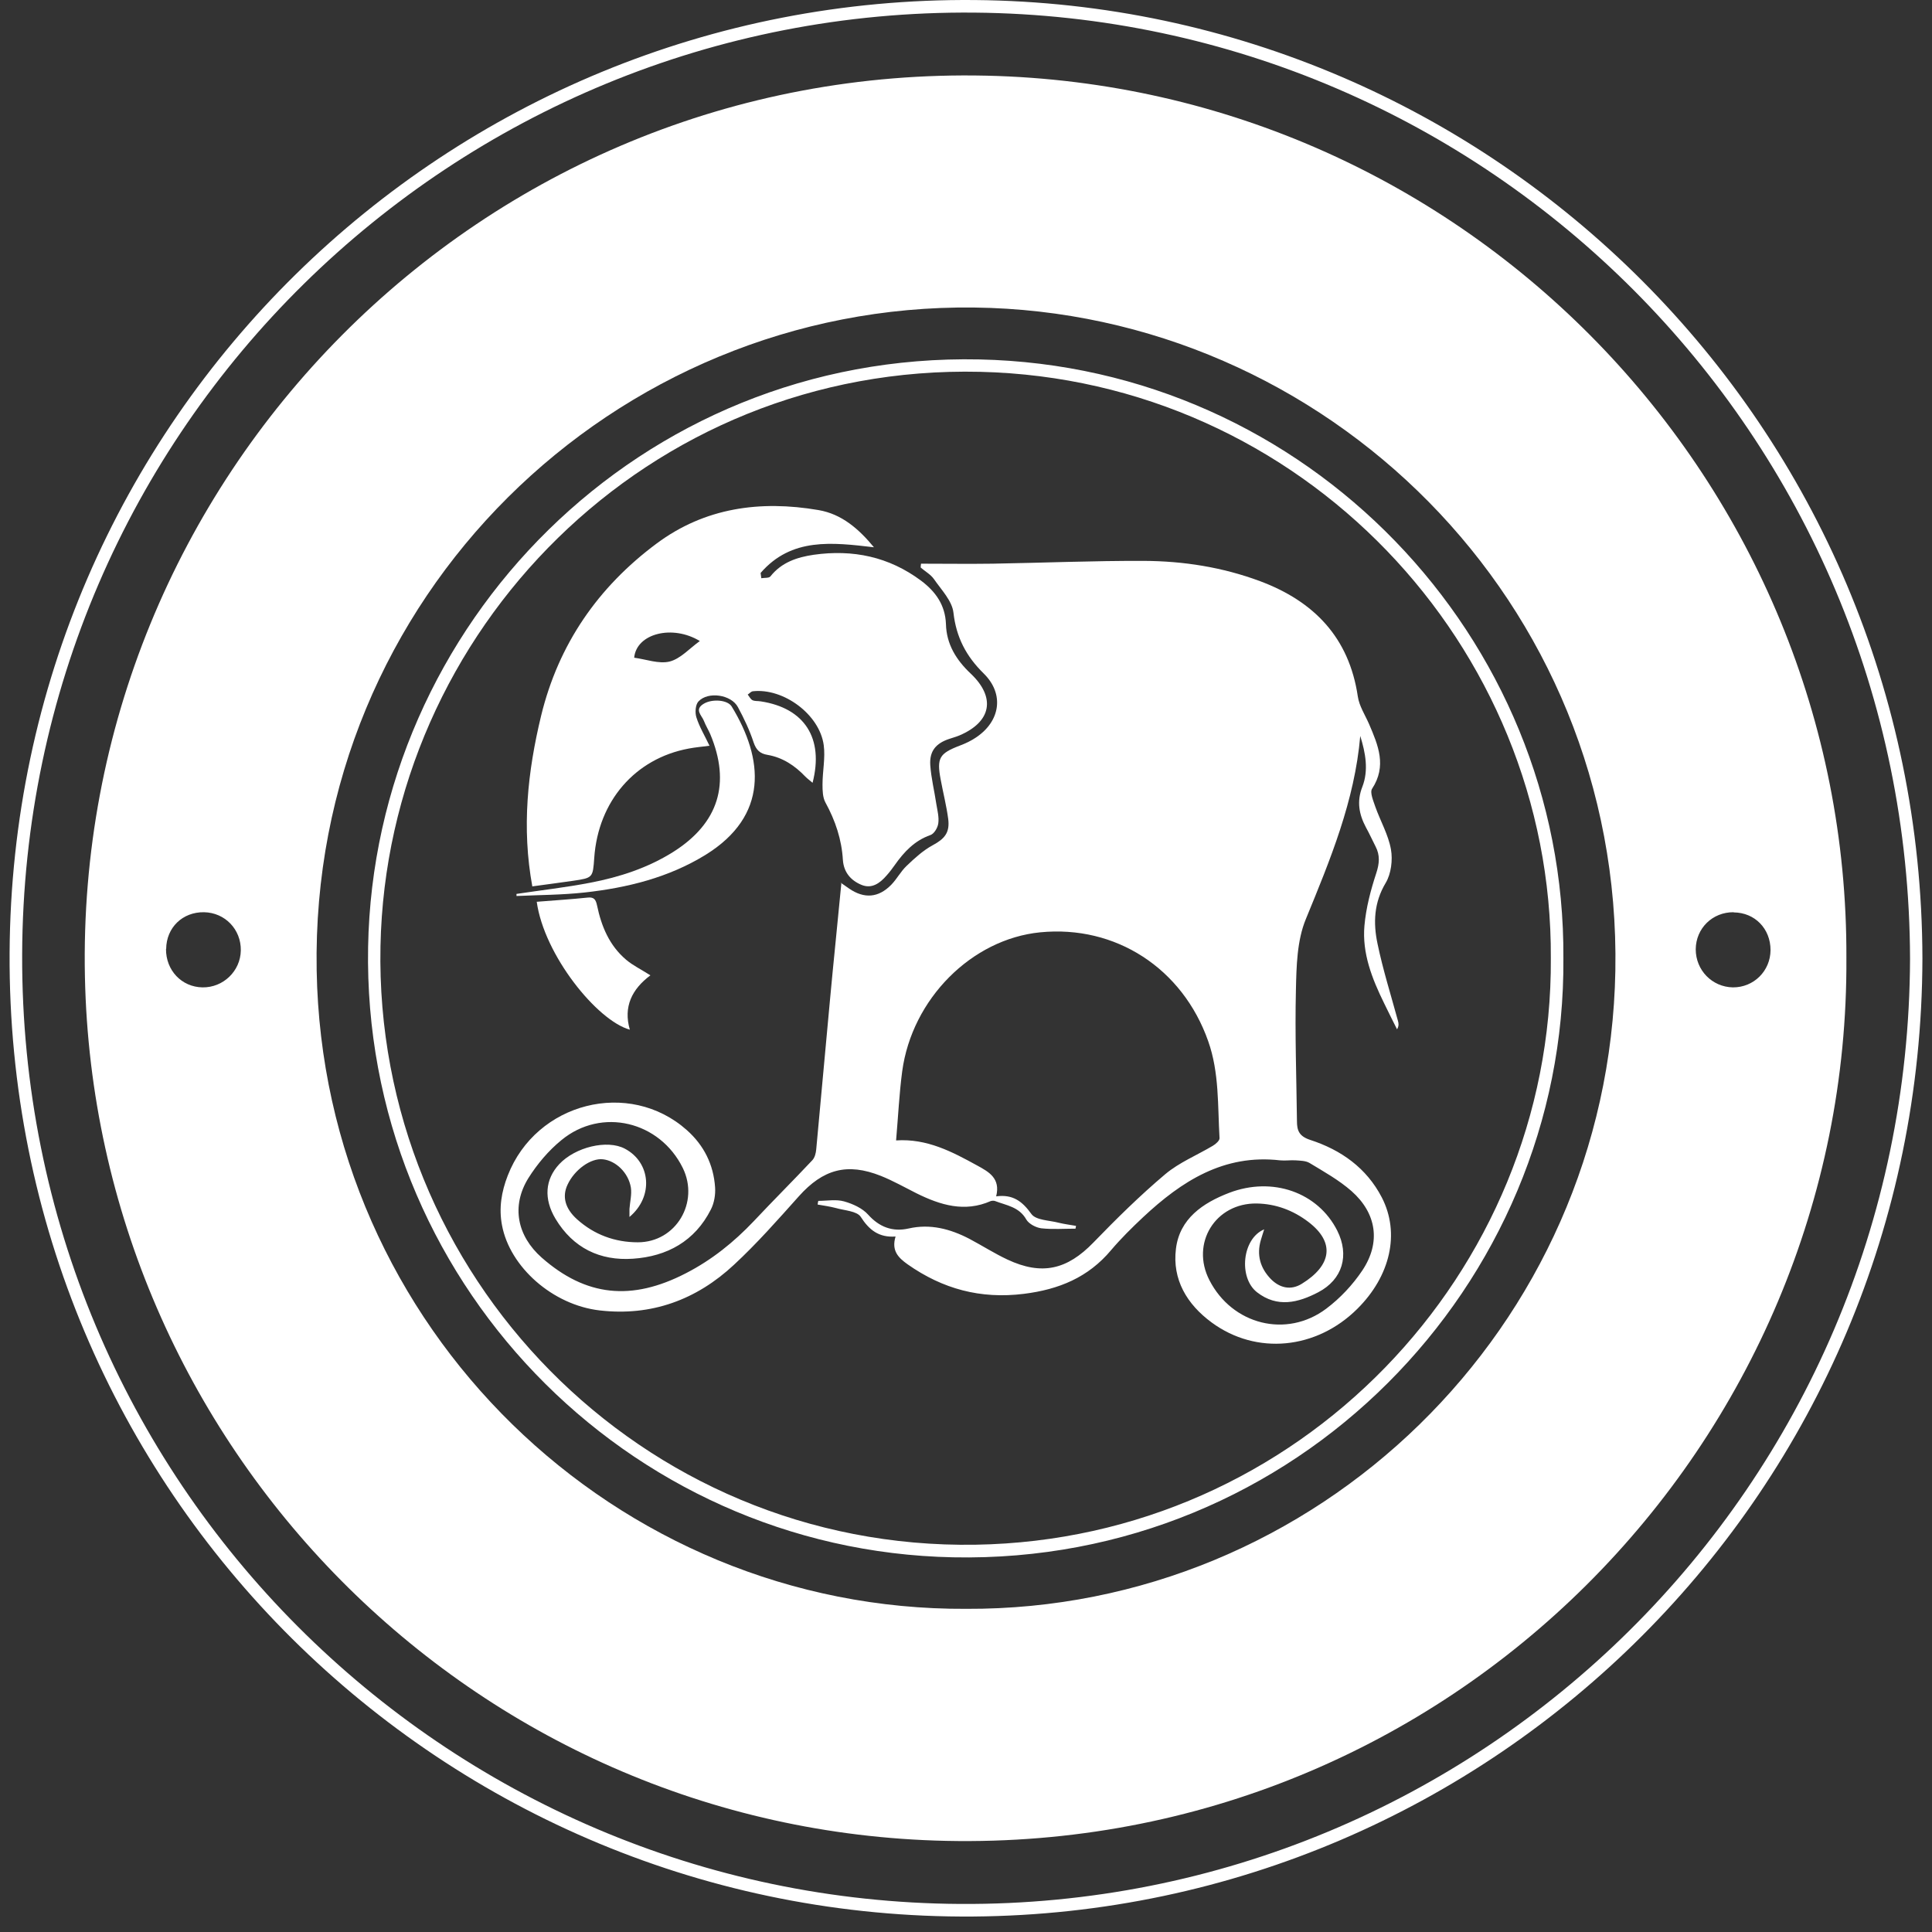 <svg xmlns="http://www.w3.org/2000/svg" width="96" height="96" viewBox="0 0 96 96" fill="none"><rect x="0" y="0" width="96" height="96" fill="#333333" stroke="none"/><path fill-rule="evenodd" clip-rule="evenodd" d="M95.524 47.621C95.463 74.083 74.184 95.032 48.364 95.231C22.103 95.431 0.33 74.187 0.477 47.343C0.624 20.829 22.233 -0.233 48.434 0.002C74.218 0.228 95.463 21.168 95.524 47.621ZM94.909 47.647C94.848 21.55 73.898 0.853 48.425 0.627C22.562 0.392 1.187 21.211 1.101 47.439C1.014 73.701 22.163 94.459 47.714 94.606C73.551 94.754 94.822 73.883 94.909 47.638V47.647Z" fill="white"></path><path fill-rule="evenodd" clip-rule="evenodd" d="M91.746 47.594C91.894 71.66 72.07 92.001 47.021 91.472C23.42 90.968 4.705 71.79 4.22 48.541C3.7 23.798 23.862 3.187 49.023 3.76C72.91 4.307 91.841 23.98 91.746 47.594ZM48.009 79.942C65.39 80.02 79.945 66 80.266 48.237C80.595 29.866 65.849 15.489 48.408 15.281C30.516 15.064 15.414 29.667 15.735 48.211C16.038 65.991 30.611 80.038 48.018 79.942H48.009ZM8.249 47.152C8.24 48.211 9.02 49.044 10.06 49.062C11.091 49.079 11.948 48.254 11.966 47.23C11.983 46.179 11.177 45.346 10.138 45.328C9.072 45.311 8.266 46.092 8.257 47.152H8.249ZM86.14 45.328C85.092 45.32 84.269 46.127 84.26 47.169C84.26 48.211 85.075 49.044 86.106 49.062C87.137 49.07 87.969 48.254 87.977 47.212C87.977 46.145 87.198 45.346 86.149 45.337L86.14 45.328Z" fill="white"></path><path fill-rule="evenodd" clip-rule="evenodd" d="M77.684 47.612C77.814 63.847 64.411 77.729 47.359 77.382C31.062 77.052 17.996 63.491 18.291 47.056C18.577 31.047 31.798 17.504 48.668 17.86C64.957 18.207 77.788 31.664 77.684 47.612ZM77.06 47.612C77.147 32.063 64.671 18.858 48.711 18.476C32.18 18.085 19.218 31.36 18.906 47.013C18.577 63.334 31.85 77.026 48.477 76.756C64.523 76.496 77.156 63.265 77.06 47.612Z" fill="white"></path><path fill-rule="evenodd" clip-rule="evenodd" d="M41.762 43.853C41.996 44.018 42.091 44.079 42.186 44.148C42.94 44.669 43.651 44.617 44.292 43.957C44.569 43.671 44.76 43.297 45.046 43.028C45.444 42.646 45.86 42.264 46.337 42.004C46.934 41.683 47.203 41.379 47.116 40.693C47.03 40.042 46.865 39.399 46.744 38.748C46.536 37.663 46.675 37.437 47.697 37.047C47.974 36.943 48.251 36.812 48.494 36.647C49.707 35.84 49.915 34.486 48.884 33.47C48.009 32.61 47.515 31.673 47.376 30.44C47.307 29.849 46.77 29.303 46.406 28.773C46.241 28.539 45.964 28.391 45.748 28.2C45.748 28.139 45.756 28.07 45.765 28.009C46.952 28.009 48.148 28.026 49.334 28.009C51.838 27.966 54.342 27.861 56.838 27.87C58.804 27.879 60.745 28.183 62.608 28.877C65.285 29.876 67.035 31.673 67.469 34.607C67.538 35.085 67.833 35.527 68.032 35.987C68.483 37.038 68.916 38.062 68.179 39.191C68.058 39.373 68.24 39.79 68.335 40.077C68.586 40.788 68.985 41.474 69.115 42.204C69.21 42.733 69.124 43.419 68.855 43.87C68.266 44.852 68.231 45.867 68.448 46.892C68.716 48.185 69.115 49.444 69.462 50.72C69.496 50.842 69.522 50.972 69.418 51.146C69.202 50.712 68.985 50.286 68.777 49.852C68.179 48.637 67.677 47.369 67.798 45.998C67.876 45.112 68.11 44.226 68.387 43.384C68.543 42.907 68.578 42.499 68.353 42.065C68.188 41.743 68.041 41.413 67.867 41.101C67.529 40.459 67.408 39.825 67.694 39.096C68.015 38.271 67.85 37.403 67.59 36.569C67.313 39.79 66.1 42.716 64.887 45.668C64.445 46.735 64.419 48.02 64.393 49.21C64.341 51.371 64.419 53.542 64.445 55.704C64.445 56.172 64.549 56.459 65.103 56.641C66.628 57.136 67.902 58.03 68.664 59.506C69.574 61.277 69.089 63.404 67.443 65.037C65.407 67.059 62.426 67.346 60.208 65.714C58.978 64.811 58.241 63.578 58.432 62.05C58.614 60.557 59.766 59.775 61.075 59.272C63.232 58.447 65.485 59.246 66.446 61.147C67.061 62.371 66.715 63.578 65.502 64.212C64.506 64.733 63.466 64.993 62.461 64.212C61.534 63.491 61.716 61.546 62.816 61.086C62.755 61.295 62.695 61.451 62.651 61.616C62.435 62.354 62.617 63.005 63.145 63.552C63.587 64.003 64.142 64.125 64.679 63.795C66.152 62.892 66.368 61.746 65.008 60.713C64.254 60.14 63.397 59.819 62.452 59.801C60.39 59.767 59.151 61.781 60.096 63.613C61.23 65.826 63.925 66.512 65.9 65.028C66.594 64.507 67.218 63.838 67.694 63.127C68.621 61.737 68.404 60.288 67.157 59.185C66.533 58.638 65.788 58.221 65.069 57.787C64.878 57.674 64.609 57.674 64.384 57.657C64.124 57.64 63.864 57.683 63.605 57.657C60.815 57.336 58.718 58.69 56.803 60.479C56.248 60.999 55.703 61.538 55.209 62.119C54.074 63.474 52.618 64.073 50.877 64.29C48.719 64.559 46.839 64.047 45.098 62.823C44.647 62.501 44.283 62.154 44.5 61.442C43.668 61.503 43.183 61.112 42.767 60.461C42.576 60.175 41.961 60.149 41.537 60.027C41.242 59.949 40.93 59.906 40.627 59.853C40.636 59.793 40.644 59.732 40.661 59.671C41.095 59.671 41.545 59.584 41.944 59.697C42.377 59.819 42.854 60.036 43.139 60.357C43.685 60.965 44.344 61.225 45.15 61.043C46.215 60.8 47.212 61.06 48.165 61.555C48.806 61.894 49.412 62.284 50.062 62.588C51.769 63.387 53.025 63.092 54.334 61.737C55.477 60.557 56.647 59.402 57.903 58.343C58.596 57.761 59.472 57.405 60.26 56.936C60.407 56.85 60.607 56.676 60.598 56.554C60.503 54.94 60.589 53.299 60.035 51.736C58.761 48.116 55.434 45.954 51.682 46.327C48.277 46.666 45.314 49.635 44.829 53.238C44.682 54.349 44.63 55.469 44.526 56.667C46.059 56.563 47.316 57.232 48.563 57.917C49.135 58.23 49.724 58.551 49.499 59.446C50.34 59.333 50.807 59.706 51.249 60.322C51.474 60.635 52.133 60.635 52.601 60.756C52.887 60.826 53.173 60.861 53.467 60.913C53.459 60.956 53.45 61.008 53.441 61.052C52.878 61.052 52.306 61.095 51.743 61.034C51.474 60.999 51.128 60.817 50.998 60.6C50.643 59.966 50.01 59.897 49.447 59.68C49.386 59.654 49.291 59.663 49.23 59.68C47.931 60.253 46.727 59.88 45.548 59.298C44.959 59.003 44.379 58.673 43.772 58.43C42.091 57.761 40.895 58.1 39.691 59.446C38.651 60.609 37.612 61.789 36.468 62.849C34.605 64.585 32.37 65.41 29.805 65.115C27.457 64.846 25.334 62.953 24.945 60.887C24.78 60.027 24.919 59.211 25.23 58.412C26.643 54.775 31.261 53.603 34.129 56.155C34.978 56.91 35.454 57.865 35.532 58.994C35.558 59.359 35.489 59.775 35.324 60.097C34.527 61.677 33.141 62.432 31.451 62.545C29.814 62.658 28.48 62.015 27.605 60.565C27.007 59.567 27.085 58.603 27.787 57.848C28.584 56.997 30.169 56.615 31.044 57.075C32.335 57.752 32.491 59.454 31.278 60.47C31.278 60.305 31.278 60.192 31.278 60.071C31.304 59.715 31.399 59.35 31.348 59.011C31.226 58.265 30.594 57.674 29.961 57.605C29.363 57.535 28.549 58.117 28.202 58.864C27.925 59.446 28.072 60.044 28.67 60.583C29.528 61.355 30.559 61.729 31.694 61.729C33.592 61.729 34.761 59.741 33.929 58.039C32.786 55.712 29.892 55.009 27.899 56.65C27.258 57.171 26.695 57.839 26.253 58.543C25.395 59.932 25.698 61.416 26.92 62.493C29.112 64.42 31.382 64.663 34.085 63.265C35.368 62.606 36.468 61.72 37.456 60.678C38.417 59.654 39.405 58.673 40.367 57.648C40.488 57.518 40.54 57.301 40.558 57.11C40.791 54.636 41.008 52.153 41.242 49.678C41.415 47.795 41.615 45.911 41.805 43.905L41.762 43.853Z" fill="white"></path><path fill-rule="evenodd" clip-rule="evenodd" d="M26.452 44.054C25.915 41.128 26.218 38.341 26.886 35.572C27.752 32.004 29.719 29.173 32.621 27.012C35.021 25.223 37.777 24.85 40.67 25.345C41.831 25.544 42.672 26.282 43.426 27.194C41.355 26.951 39.328 26.699 37.794 28.47C37.803 28.557 37.82 28.644 37.829 28.731C37.985 28.705 38.21 28.731 38.279 28.644C38.834 27.941 39.605 27.689 40.428 27.567C42.377 27.29 44.171 27.663 45.765 28.852C46.484 29.39 46.969 30.059 47.004 31.014C47.03 32.012 47.515 32.794 48.234 33.471C49.491 34.66 49.265 35.867 47.671 36.544C47.507 36.614 47.333 36.657 47.16 36.718C46.51 36.935 46.181 37.317 46.224 38.011C46.268 38.663 46.432 39.314 46.528 39.965C46.58 40.277 46.666 40.607 46.623 40.911C46.597 41.128 46.415 41.432 46.233 41.493C45.444 41.77 44.925 42.326 44.465 42.977C44.336 43.16 44.206 43.333 44.058 43.498C43.729 43.88 43.322 44.184 42.802 43.967C42.282 43.75 41.927 43.351 41.883 42.734C41.823 41.718 41.511 40.781 41.017 39.878C40.878 39.626 40.87 39.279 40.87 38.984C40.87 38.324 41.017 37.655 40.93 37.022C40.722 35.502 38.938 34.183 37.413 34.348C37.317 34.356 37.239 34.461 37.153 34.513C37.231 34.608 37.291 34.738 37.387 34.79C37.508 34.851 37.664 34.825 37.803 34.851C39.977 35.181 40.948 36.683 40.376 38.897C40.246 38.784 40.125 38.697 40.021 38.593C39.501 38.046 38.894 37.638 38.132 37.508C37.768 37.447 37.577 37.273 37.447 36.891C37.248 36.284 36.971 35.702 36.668 35.138C36.338 34.513 35.177 34.339 34.701 34.86C34.553 35.025 34.528 35.416 34.605 35.65C34.753 36.119 35.013 36.544 35.255 37.056C34.848 37.108 34.536 37.135 34.224 37.195C31.556 37.69 29.727 39.809 29.528 42.621C29.459 43.62 29.459 43.62 28.471 43.767C27.804 43.863 27.137 43.95 26.444 44.045L26.452 44.054ZM34.779 31.856C33.419 31.023 31.625 31.474 31.512 32.681C32.102 32.759 32.734 33.002 33.271 32.872C33.817 32.733 34.259 32.221 34.77 31.856H34.779Z" fill="white"></path><path fill-rule="evenodd" clip-rule="evenodd" d="M25.664 44.418C26.886 44.235 28.116 44.096 29.329 43.862C30.784 43.584 32.197 43.124 33.462 42.325C35.706 40.901 36.321 38.931 35.29 36.474C35.194 36.257 35.065 36.048 34.978 35.823C34.874 35.545 34.475 35.258 34.978 34.963C35.394 34.72 36.148 34.772 36.355 35.102C37.95 37.715 38.201 40.528 35.065 42.473C33.219 43.61 31.166 44.114 29.043 44.348C27.925 44.47 26.79 44.47 25.664 44.522C25.664 44.478 25.664 44.444 25.664 44.4V44.418Z" fill="white"></path><path fill-rule="evenodd" clip-rule="evenodd" d="M26.669 44.809C27.535 44.739 28.376 44.687 29.207 44.6C29.528 44.566 29.606 44.713 29.667 44.991C29.883 46.033 30.282 46.988 31.114 47.691C31.443 47.969 31.841 48.16 32.318 48.464C31.399 49.15 30.966 50.027 31.296 51.164C29.675 50.721 27.033 47.457 26.669 44.8V44.809Z" fill="white"></path></svg>